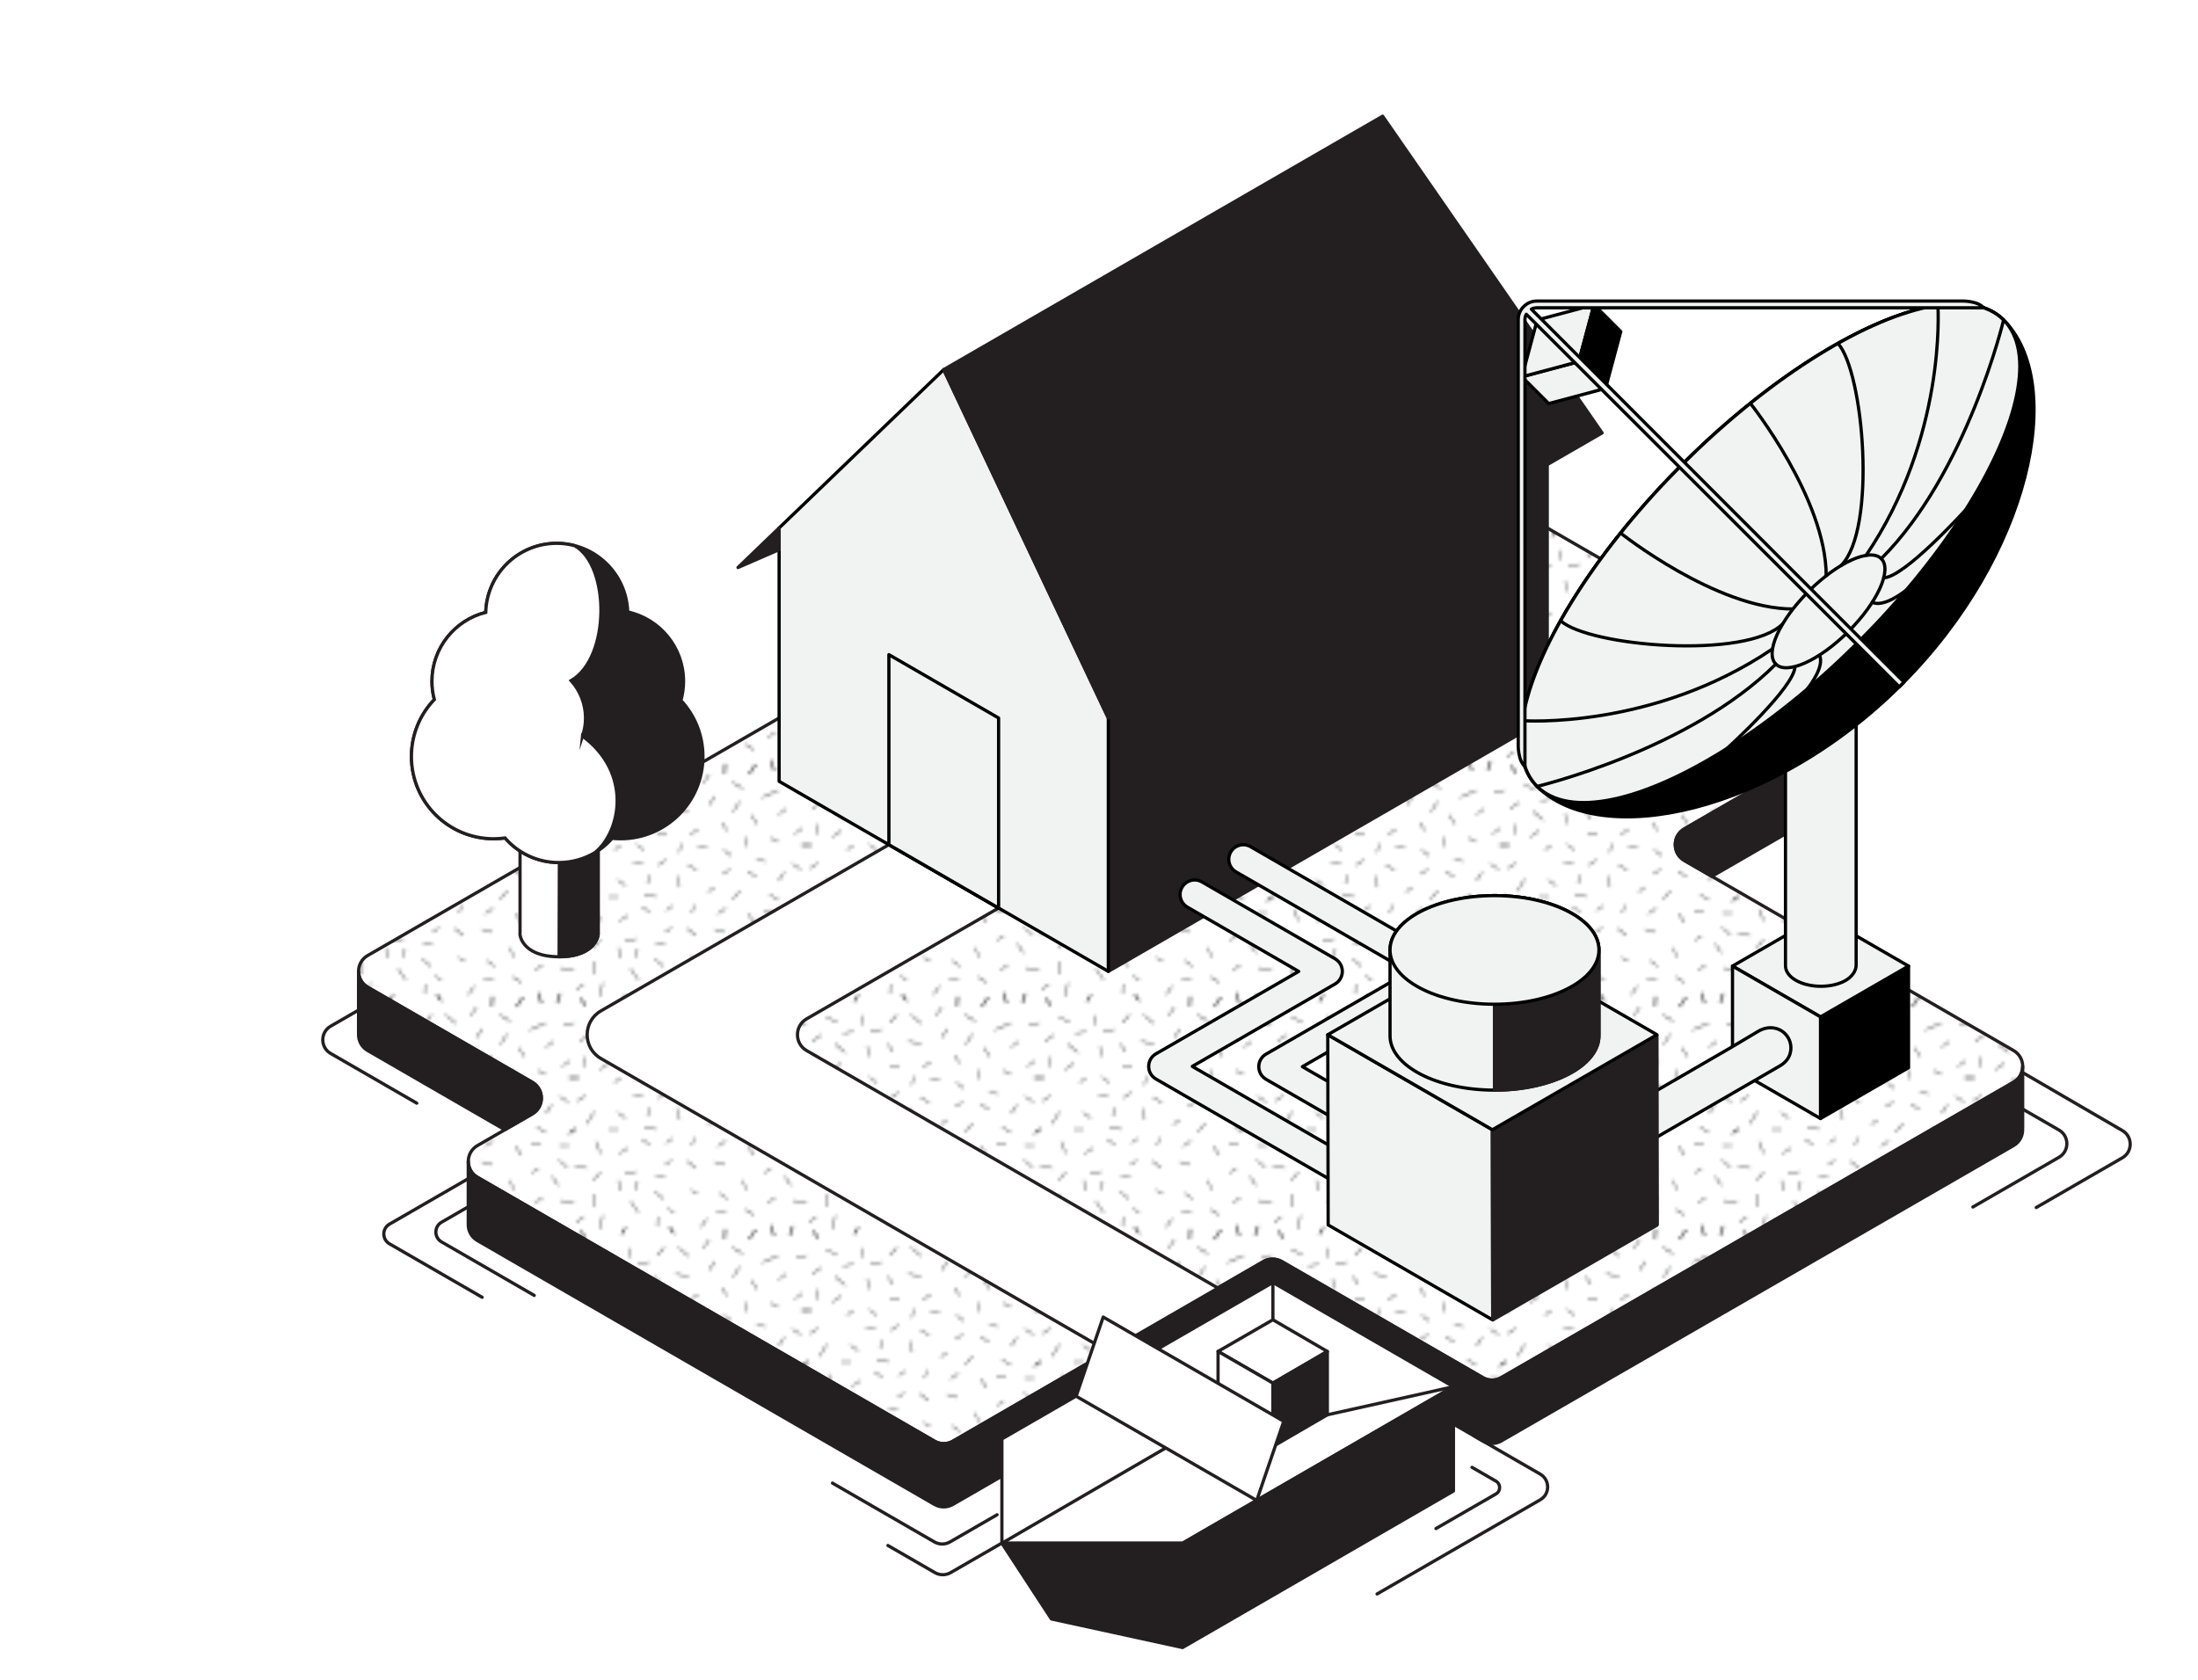 <?xml version="1.0" encoding="UTF-8"?>
<svg xmlns="http://www.w3.org/2000/svg" xmlns:xlink="http://www.w3.org/1999/xlink" viewBox="0 0 680.31 520.16">
  <defs>
    <pattern id="Hachures" x="0" y="0" width="72" height="72" patternTransform="translate(-831.6 -554.39)" patternUnits="userSpaceOnUse" viewBox="0 0 72 72">
      <g>
        <rect x="0" width="72" height="72" fill="none"/>
        <g>
          <line x1="67.96" y1="72.85" x2="69.08" y2="69.89" fill="none" stroke="#231f20" stroke-width=".3"/>
          <line x1="63.13" y1="72.98" x2="62.5" y2="69.71" fill="none" stroke="#231f20" stroke-width=".3"/>
          <line x1="47.91" y1="73.84" x2="48.03" y2="70.84" fill="none" stroke="#231f20" stroke-width=".3"/>
          <line x1="32.21" y1="72.24" x2="30.79" y2="70.19" fill="none" stroke="#231f20" stroke-width=".3"/>
          <line x1="15.95" y1="72.38" x2="17.27" y2="70.42" fill="none" stroke="#231f20" stroke-width=".3"/>
          <line x1="4.89" y1="73.71" x2="3.22" y2="71.39" fill="none" stroke="#231f20" stroke-width=".3"/>
          <line x1="55.47" y1="74.02" x2="57.47" y2="71.02" fill="none" stroke="#231f20" stroke-width=".3"/>
        </g>
        <g>
          <line x1="74.75" y1="24" x2="71.75" y2="24" fill="none" stroke="#231f20" stroke-width=".3"/>
          <line x1="73.75" y1="39.75" x2="71.75" y2="41.25" fill="none" stroke="#231f20" stroke-width=".3"/>
        </g>
        <g>
          <line x1="5.75" y1="10.75" x2="3" y2="12.75" fill="none" stroke="#231f20" stroke-width=".3"/>
          <line x1="4.25" y1="67" x2="2" y2="68.75" fill="none" stroke="#231f20" stroke-width=".3"/>
          <line x1="73.25" y1="7" x2="70" y2="7.75" fill="none" stroke="#231f20" stroke-width=".3"/>
          <line x1="72" y1="18.75" x2="69.5" y2="20.5" fill="none" stroke="#231f20" stroke-width=".3"/>
          <line x1="74.75" y1="24" x2="71.75" y2="24" fill="none" stroke="#231f20" stroke-width=".3"/>
          <line x1="71.5" y1="31.5" x2="68.75" y2="29.75" fill="none" stroke="#231f20" stroke-width=".3"/>
          <line x1="73.75" y1="39.75" x2="71.75" y2="41.25" fill="none" stroke="#231f20" stroke-width=".3"/>
          <line x1="71.25" y1="51.75" x2="68.5" y2="49.5" fill="none" stroke="#231f20" stroke-width=".3"/>
          <line x1="73.25" y1="62.75" x2="69" y2="62" fill="none" stroke="#231f20" stroke-width=".3"/>
          <line x1="63.5" y1="61" x2="61.25" y2="62.75" fill="none" stroke="#231f20" stroke-width=".3"/>
          <line x1="71.75" y1="45" x2="68.75" y2="45" fill="none" stroke="#231f20" stroke-width=".3"/>
          <line x1="58" y1="17.5" x2="56.11" y2="14.68" fill="none" stroke="#231f20" stroke-width=".3"/>
          <line x1="28" y1="16" x2="26.35" y2="13.44" fill="none" stroke="#231f20" stroke-width=".3"/>
          <line x1="43.04" y1="11.56" x2="44.89" y2="8.88" fill="none" stroke="#231f20" stroke-width=".3"/>
          <line x1="67.96" y1="72.85" x2="69.08" y2="69.89" fill="none" stroke="#231f20" stroke-width=".3"/>
          <line x1="63.13" y1="72.98" x2="62.5" y2="69.71" fill="none" stroke="#231f20" stroke-width=".3"/>
          <line x1="57" y1="48" x2="55.11" y2="45.18" fill="none" stroke="#231f20" stroke-width=".3"/>
          <line x1="48.65" y1="19.56" x2="47" y2="17" fill="none" stroke="#231f20" stroke-width=".3"/>
          <line x1="47.91" y1="73.84" x2="48.03" y2="70.84" fill="none" stroke="#231f20" stroke-width=".3"/>
          <line x1="40.54" y1="70.31" x2="42.39" y2="67.63" fill="none" stroke="#231f20" stroke-width=".3"/>
          <line x1="32.21" y1="72.24" x2="30.79" y2="70.19" fill="none" stroke="#231f20" stroke-width=".3"/>
          <line x1="50.32" y1="40.79" x2="52.67" y2="38.13" fill="none" stroke="#231f20" stroke-width=".3"/>
          <line x1="15.95" y1="72.38" x2="17.27" y2="70.42" fill="none" stroke="#231f20" stroke-width=".3"/>
          <line x1="9.25" y1="70.87" x2="10.16" y2="66.65" fill="none" stroke="#231f20" stroke-width=".3"/>
          <line x1="4.89" y1="73.71" x2="3.22" y2="71.39" fill="none" stroke="#231f20" stroke-width=".3"/>
          <line x1="27.04" y1="70.04" x2="27.16" y2="67.05" fill="none" stroke="#231f20" stroke-width=".3"/>
          <line x1="7.25" y1="5.25" x2="10.75" y2="6.75" fill="none" stroke="#231f20" stroke-width=".3"/>
          <line x1="4.5" y1="20.75" x2="4.75" y2="17.5" fill="none" stroke="#231f20" stroke-width=".3"/>
          <line x1="8" y1="43.75" x2="9.5" y2="47.5" fill="none" stroke="#231f20" stroke-width=".3"/>
          <line x1="5.25" y1="38.25" x2="7.5" y2="34.5" fill="none" stroke="#231f20" stroke-width=".3"/>
          <line x1="29.25" y1="4.5" x2="27" y2="7" fill="none" stroke="#231f20" stroke-width=".3"/>
          <line x1="33.5" y1="4.5" x2="36.75" y2="7.25" fill="none" stroke="#231f20" stroke-width=".3"/>
          <line x1="50.25" y1="4.5" x2="53.5" y2="6.5" fill="none" stroke="#231f20" stroke-width=".3"/>
          <line x1="52.5" y1="10.5" x2="50.5" y2="13.75" fill="none" stroke="#231f20" stroke-width=".3"/>
          <line x1="59.5" y1="9.25" x2="64.5" y2="7" fill="none" stroke="#231f20" stroke-width=".3"/>
          <line x1="67" y1="12.75" x2="64.5" y2="14.5" fill="none" stroke="#231f20" stroke-width=".3"/>
          <line x1="18.75" y1="4.75" x2="18.75" y2="7.75" fill="none" stroke="#231f20" stroke-width=".3"/>
          <line x1="15.75" y1="9.75" x2="12.5" y2="10.25" fill="none" stroke="#231f20" stroke-width=".3"/>
          <line x1="20" y1="14.25" x2="20.5" y2="17.5" fill="none" stroke="#231f20" stroke-width=".3"/>
          <line x1="21" y1="9.75" x2="24.5" y2="9" fill="none" stroke="#231f20" stroke-width=".3"/>
          <line x1="9.25" y1="21.5" x2="12" y2="19.5" fill="none" stroke="#231f20" stroke-width=".3"/>
          <line x1="7.5" y1="64" x2="7.75" y2="60" fill="none" stroke="#231f20" stroke-width=".3"/>
          <line x1="7.25" y1="55.75" x2="9.5" y2="53.25" fill="none" stroke="#231f20" stroke-width=".3"/>
          <line x1="21.25" y1="65.75" x2="18.75" y2="62.25" fill="none" stroke="#231f20" stroke-width=".3"/>
          <line x1="29.75" y1="28.5" x2="27.25" y2="30.25" fill="none" stroke="#231f20" stroke-width=".3"/>
          <line x1="57.75" y1="33.75" x2="55" y2="32.25" fill="none" stroke="#231f20" stroke-width=".3"/>
          <line x1="26.75" y1="40" x2="23" y2="39.25" fill="none" stroke="#231f20" stroke-width=".3"/>
          <line x1="31.5" y1="49.5" x2="29.5" y2="51" fill="none" stroke="#231f20" stroke-width=".3"/>
          <line x1="29" y1="61.5" x2="26.25" y2="59.25" fill="none" stroke="#231f20" stroke-width=".3"/>
          <line x1="32.25" y1="65.75" x2="30.25" y2="64.5" fill="none" stroke="#231f20" stroke-width=".3"/>
          <line x1="29.5" y1="54.75" x2="26.5" y2="54.75" fill="none" stroke="#231f20" stroke-width=".3"/>
          <line x1="39.75" y1="19" x2="37.25" y2="20.75" fill="none" stroke="#231f20" stroke-width=".3"/>
          <line x1="42.5" y1="24.25" x2="39.5" y2="24.25" fill="none" stroke="#231f20" stroke-width=".3"/>
          <line x1="39.25" y1="31.75" x2="36.5" y2="30" fill="none" stroke="#231f20" stroke-width=".3"/>
          <line x1="38.5" y1="42.5" x2="37.75" y2="45" fill="none" stroke="#231f20" stroke-width=".3"/>
          <line x1="39" y1="52" x2="36.25" y2="49.75" fill="none" stroke="#231f20" stroke-width=".3"/>
          <line x1="39.5" y1="60" x2="37.5" y2="58.75" fill="none" stroke="#231f20" stroke-width=".3"/>
          <line x1="62.97" y1="44.52" x2="59.97" y2="44.52" fill="none" stroke="#231f20" stroke-width=".3"/>
          <line x1="22.25" y1="43" x2="24.75" y2="44.75" fill="none" stroke="#231f20" stroke-width=".3"/>
          <line x1="27" y1="20.5" x2="30" y2="20.5" fill="none" stroke="#231f20" stroke-width=".3"/>
          <line x1="14.75" y1="34.75" x2="17.25" y2="36.5" fill="none" stroke="#231f20" stroke-width=".3"/>
          <line x1="12" y1="40" x2="15" y2="40" fill="none" stroke="#231f20" stroke-width=".3"/>
          <line x1="15.25" y1="47.5" x2="18" y2="45.75" fill="none" stroke="#231f20" stroke-width=".3"/>
          <line x1="47.25" y1="33" x2="49.63" y2="31.44" fill="none" stroke="#231f20" stroke-width=".3"/>
          <line x1="47.59" y1="25.47" x2="49.97" y2="27.29" fill="none" stroke="#231f20" stroke-width=".3"/>
          <line x1="54.72" y1="21.48" x2="54.5" y2="24.5" fill="none" stroke="#231f20" stroke-width=".3"/>
          <line x1="45.34" y1="65.56" x2="48.38" y2="65.69" fill="none" stroke="#231f20" stroke-width=".3"/>
          <line x1="46.34" y1="59.72" x2="48.72" y2="61.54" fill="none" stroke="#231f20" stroke-width=".3"/>
          <line x1="53.47" y1="55.73" x2="54.6" y2="58.79" fill="none" stroke="#231f20" stroke-width=".3"/>
          <line x1="48.25" y1="43.5" x2="45.75" y2="45.25" fill="none" stroke="#231f20" stroke-width=".3"/>
          <line x1="48" y1="51" x2="44.75" y2="50" fill="none" stroke="#231f20" stroke-width=".3"/>
          <line x1="57" y1="66.5" x2="54.25" y2="64.75" fill="none" stroke="#231f20" stroke-width=".3"/>
          <line x1="64.5" y1="41" x2="61.75" y2="39.25" fill="none" stroke="#231f20" stroke-width=".3"/>
          <line x1="62.25" y1="52" x2="60.25" y2="53.5" fill="none" stroke="#231f20" stroke-width=".3"/>
          <line x1="19.59" y1="29.56" x2="22.63" y2="29.69" fill="none" stroke="#231f20" stroke-width=".3"/>
          <line x1="20.59" y1="23.72" x2="22.97" y2="25.54" fill="none" stroke="#231f20" stroke-width=".3"/>
          <line x1="57.75" y1="28.5" x2="60.47" y2="29.04" fill="none" stroke="#231f20" stroke-width=".3"/>
          <line x1="15" y1="55.75" x2="15.5" y2="59" fill="none" stroke="#231f20" stroke-width=".3"/>
          <line x1="17" y1="53.75" x2="20.5" y2="53" fill="none" stroke="#231f20" stroke-width=".3"/>
          <line x1="32.75" y1="12.75" x2="36.75" y2="13.5" fill="none" stroke="#231f20" stroke-width=".3"/>
          <line x1="33.47" y1="33.52" x2="33.97" y2="37.02" fill="none" stroke="#231f20" stroke-width=".3"/>
          <line x1="64.5" y1="23" x2="62" y2="21.75" fill="none" stroke="#231f20" stroke-width=".3"/>
          <line x1="10" y1="13.5" x2="13.25" y2="16.25" fill="none" stroke="#231f20" stroke-width=".3"/>
          <line x1="4.75" y1="29.5" x2="2.25" y2="31.25" fill="none" stroke="#231f20" stroke-width=".3"/>
          <line x1="15.75" y1="24" x2="13.75" y2="25.5" fill="none" stroke="#231f20" stroke-width=".3"/>
          <line x1="41.29" y1="4.81" x2="43.14" y2="2.12" fill="none" stroke="#231f20" stroke-width=".3"/>
          <line x1="64.54" y1="35.06" x2="66.39" y2="32.38" fill="none" stroke="#231f20" stroke-width=".3"/>
          <line x1="33.79" y1="26.31" x2="34.5" y2="23.5" fill="none" stroke="#231f20" stroke-width=".3"/>
          <line x1="20.29" y1="58.81" x2="21" y2="56" fill="none" stroke="#231f20" stroke-width=".3"/>
          <line x1="31.75" y1="42.75" x2="29.75" y2="44.25" fill="none" stroke="#231f20" stroke-width=".3"/>
          <line x1="2.75" y1="24" x2="-.25" y2="24" fill="none" stroke="#231f20" stroke-width=".3"/>
          <line x1="1.75" y1="39.75" x2="-.25" y2="41.25" fill="none" stroke="#231f20" stroke-width=".3"/>
          <line x1="67.96" y1=".85" x2="69.08" y2="-2.11" fill="none" stroke="#231f20" stroke-width=".3"/>
          <line x1="63.13" y1=".98" x2="62.5" y2="-2.29" fill="none" stroke="#231f20" stroke-width=".3"/>
          <line x1="47.91" y1="1.84" x2="48.03" y2="-1.16" fill="none" stroke="#231f20" stroke-width=".3"/>
          <line x1="32.21" y1=".24" x2="30.79" y2="-1.81" fill="none" stroke="#231f20" stroke-width=".3"/>
          <line x1="15.95" y1=".38" x2="17.27" y2="-1.58" fill="none" stroke="#231f20" stroke-width=".3"/>
          <line x1="4.89" y1="1.71" x2="3.22" y2="-.61" fill="none" stroke="#231f20" stroke-width=".3"/>
          <line x1="5.25" y1="52" x2="1.5" y2="51.25" fill="none" stroke="#231f20" stroke-width=".3"/>
          <line x1="68.37" y1="57.34" x2="66.47" y2="54.52" fill="none" stroke="#231f20" stroke-width=".3"/>
          <line x1="23.97" y1="36.02" x2="24.66" y2="33.23" fill="none" stroke="#231f20" stroke-width=".3"/>
          <line x1="44.75" y1="37" x2="42.75" y2="38.5" fill="none" stroke="#231f20" stroke-width=".3"/>
          <line x1="55.47" y1="2.02" x2="57.47" y2="-.98" fill="none" stroke="#231f20" stroke-width=".3"/>
          <line x1="55.47" y1="74.02" x2="57.47" y2="71.02" fill="none" stroke="#231f20" stroke-width=".3"/>
        </g>
        <g>
          <line x1="1.25" y1="7" x2="-2" y2="7.75" fill="none" stroke="#231f20" stroke-width=".3"/>
          <line y1="18.75" x2="-2.5" y2="20.5" fill="none" stroke="#231f20" stroke-width=".3"/>
          <line x1="2.75" y1="24" x2="-.25" y2="24" fill="none" stroke="#231f20" stroke-width=".3"/>
          <line x1="1.75" y1="39.75" x2="-.25" y2="41.25" fill="none" stroke="#231f20" stroke-width=".3"/>
          <line x1="1.25" y1="62.75" x2="-3" y2="62" fill="none" stroke="#231f20" stroke-width=".3"/>
        </g>
        <g>
          <line x1="67.96" y1=".85" x2="69.08" y2="-2.11" fill="none" stroke="#231f20" stroke-width=".3"/>
          <line x1="63.13" y1=".98" x2="62.5" y2="-2.29" fill="none" stroke="#231f20" stroke-width=".3"/>
          <line x1="47.91" y1="1.84" x2="48.03" y2="-1.16" fill="none" stroke="#231f20" stroke-width=".3"/>
          <line x1="32.21" y1=".24" x2="30.79" y2="-1.81" fill="none" stroke="#231f20" stroke-width=".3"/>
          <line x1="15.95" y1=".38" x2="17.27" y2="-1.58" fill="none" stroke="#231f20" stroke-width=".3"/>
          <line x1="4.89" y1="1.71" x2="3.22" y2="-.61" fill="none" stroke="#231f20" stroke-width=".3"/>
          <line x1="55.47" y1="2.02" x2="57.47" y2="-.98" fill="none" stroke="#231f20" stroke-width=".3"/>
        </g>
      </g>
    </pattern>
  </defs>
  <g id="House_background" data-name="House background">
    <path d="M406.71,126.66L113.81,295.77c-3.78,2.18-3.78,7.64,0,9.82l50.92,29.4c3.78,2.18,3.78,7.64,0,9.82l-16.95,9.79c-3.78,2.18-3.78,7.64,0,9.82l141.49,81.69c1.75,1.01,3.92,1.01,5.67,0l96.12-55.61c1.75-1.01,3.92-1.01,5.67,0l62.25,35.94c1.75,1.01,3.92,1.01,5.67,0l158.57-91.44c3.78-2.18,3.78-7.64,0-9.82l-101.86-58.81c-3.78-2.18-3.78-7.64,0-9.82l49.01-28.3c3.78-2.18,3.74-9.86-.04-12.04l-155.11-89.55c-2.63-1.52-5.87-1.52-8.5,0Z" fill="url(#Hachures)" stroke="#231f20" stroke-miterlimit="10"/>
    <path d="M164.73,344.81c3.78-2.18,3.78-7.64,0-9.82l-50.92-29.4c-1.87-1.08-2.81-2.96-2.83-4.84h0v19.53c0,1.91.94,3.82,2.83,4.91l42.44,24.51,8.48-4.89Z" fill="#231f20" stroke="#231f20" stroke-linecap="round" stroke-linejoin="round"/>
    <path d="M623.21,335l-158.57,91.44c-1.75,1.01-3.92,1.01-5.67,0l-62.26-35.94c-1.75-1.01-3.92-1.01-5.67,0l-96.12,55.61c-1.75,1.01-3.92,1.01-5.67,0l-141.49-81.69c-1.89-1.09-2.83-3-2.83-4.91h0v19.56h0c0,1.92.94,3.84,2.83,4.93l141.49,81.69c1.75,1.01,3.92,1.01,5.67,0l96.12-55.48c1.75-1.01,3.92-1.01,5.67,0l62.26,35.84c1.75,1.01,3.92,1.01,5.67,0l158.57-91.44c2.01-1.16,2.94-3.24,2.81-5.27h.02v-19.24h0c0,1.91-.95,3.82-2.83,4.91Z" fill="#231f20" stroke="#231f20" stroke-linecap="round" stroke-linejoin="round"/>
    <path d="M275.12,261.46l-89.13,51.46c-5.67,3.27-5.67,11.46,0,14.73l157.05,90.68,33.96-19.61-127.34-73.52c-3.78-2.18-3.78-7.64,0-9.82l59.42-34.31-33.96-19.61Z" fill="#fff" stroke="#231f20" stroke-linecap="round" stroke-linejoin="round"/>
    <path d="M144.94,373.55l-8.28,4.78c-2.34,1.35-2.34,4.73,0,6.09l28.69,16.56" fill="none" stroke="#231f20" stroke-linecap="round" stroke-linejoin="round"/>
    <path d="M144.94,364.84l-24.39,14.08c-2.34,1.35-2.34,4.73,0,6.09l28.69,16.56" fill="none" stroke="#231f20" stroke-linecap="round" stroke-linejoin="round"/>
    <path d="M112.01,312.07l-9.67,5.58c-3.25,1.88-3.25,6.56,0,8.44l26.65,15.39" fill="none" stroke="#231f20" stroke-linecap="round" stroke-linejoin="round"/>
    <g>
      <g>
        <path d="M185.14,233.07v55.8c.16-.02-.24,7.29-12.09,7.28-11.92,0-12.28-7.3-12.09-7.28v-55.8s24.18,0,24.18,0Z" fill="#fff" stroke="#231f20" stroke-linecap="round" stroke-linejoin="round"/>
        <path d="M185.14,233.07v55.8c.16-.02-.24,7.29-12.09,7.28l.18-63.08h11.91Z" fill="#231f20" stroke="#231f20" stroke-linecap="round" stroke-linejoin="round"/>
        <path d="M210.75,216.83c.53-1.89.82-3.88.82-5.94,0-10.53-7.4-19.32-17.28-21.47-.39-11.8-10.07-21.24-21.97-21.24s-21.65,9.52-21.97,21.38c-9.56,2.38-16.65,11.03-16.65,21.33,0,1.96.26,3.85.74,5.65-4.39,4.58-7.09,10.78-7.09,17.62,0,14.07,11.4,25.47,25.47,25.47,1.19,0,2.35-.09,3.5-.24,4.03,4.66,9.98,7.6,16.62,7.6s12.5-2.9,16.53-7.49c.86.09,1.74.13,2.63.13,14.07,0,25.47-11.4,25.47-25.47,0-6.7-2.59-12.79-6.82-17.34Z" fill="#231f20" stroke="#231f20" stroke-miterlimit="10"/>
      </g>
      <path d="M180.3,227.86c.59-1.75.93-3.62.93-5.57,0-4.46-1.69-8.52-4.45-11.6,12.19-7.15,12.02-35.64,1.09-41.78-1.78-.46-3.63-.73-5.55-.73-11.94,0-21.65,9.52-21.97,21.38-9.56,2.38-16.65,11.03-16.65,21.33,0,1.96.26,3.85.74,5.65-4.39,4.58-7.09,10.78-7.09,17.62,0,14.07,11.4,25.47,25.47,25.47,1.19,0,2.35-.09,3.5-.24,4.03,4.66,9.98,7.6,16.62,7.6,4.1,0,7.93-1.12,11.22-3.08,7.99-6.51,11.58-24.63-3.86-36.06Z" fill="#fff" stroke="#231f20" stroke-miterlimit="10"/>
    </g>
    <path d="M626.05,332.01l30.84,17.94c3.25,1.88,3.25,6.56,0,8.44l-26.65,15.39" fill="none" stroke="#231f20" stroke-linecap="round" stroke-miterlimit="10"/>
    <path d="M521.35,266.37l8.48,4.9,40.53-23.39c3.78-2.18,3.74-9.86-.04-12.04l-6.53-3.79-42.44,24.5c-3.78,2.18-3.78,7.64,0,9.82Z" fill="#231f20" stroke="#231f20" stroke-linecap="round" stroke-linejoin="round"/>
    <path d="M308.61,468.88l-14.55,8.4c-1.51.87-3.36.87-4.87,0l-31.53-18.2" fill="none" stroke="#231f20" stroke-linecap="round" stroke-linejoin="round"/>
    <path d="M325.77,468.59l-31.53,18.2c-1.51.87-3.36.87-4.87,0l-14.55-8.4" fill="none" stroke="#231f20" stroke-linecap="round" stroke-linejoin="round"/>
    <polygon points="393.98 396.98 449.86 429.24 366.02 477.69 310.1 477.69 310.1 445.41 393.98 396.98" fill="#fff" stroke="#231f20" stroke-linecap="round" stroke-linejoin="round"/>
    <polygon points="449.86 461.53 366.02 509.98 325.42 501.13 310.1 477.69 366.02 477.69 449.86 429.24 449.86 461.53" fill="#231f20" stroke="#231f20" stroke-linecap="round" stroke-linejoin="round"/>
    <line x1="361.03" y1="448.07" x2="310.1" y2="477.69" fill="#231f20" stroke="#231f20" stroke-linecap="round" stroke-linejoin="round"/>
    <path d="M455.61,454.2l7.4,4.27c1.53.88,1.53,3.09,0,3.97l-18.56,10.71" fill="none" stroke="#231f20" stroke-linecap="round" stroke-miterlimit="10"/>
    <path d="M456.18,444.44l20.54,11.86c3.06,1.77,3.06,6.18,0,7.95l-50.5,29.15" fill="none" stroke="#231f20" stroke-linecap="round" stroke-miterlimit="10"/>
    <path d="M626.05,343.31l11.23,6.48c3.25,1.88,3.25,6.56,0,8.44l-26.65,15.39" fill="none" stroke="#231f20" stroke-linecap="round" stroke-miterlimit="10"/>
    <polygon points="393.98 408.52 377 418.32 393.98 428.13 410.83 418.33 393.98 408.52" fill="#fff" stroke="#231f20" stroke-linecap="round" stroke-linejoin="round"/>
    <polygon points="377 418.32 377 437.93 393.98 447.74 393.98 428.13 377 418.32" fill="#fff" stroke="#231f20" stroke-linecap="round" stroke-linejoin="round"/>
    <polygon points="410.83 418.33 410.83 437.94 393.98 447.74 393.98 428.13 410.83 418.33" fill="#231f20" stroke="#231f20" stroke-linecap="round" stroke-linejoin="round"/>
    <polygon points="388.97 464.45 333.08 432.19 341.46 407.68 397.34 439.95 388.97 464.45" fill="#fff" stroke="#231f20" stroke-linecap="round" stroke-linejoin="round"/>
    <line x1="410.83" y1="437.94" x2="449.86" y2="429.24" fill="#fff" stroke="#231f20" stroke-linecap="round" stroke-linejoin="round"/>
    <line x1="393.98" y1="408.52" x2="393.98" y2="396.98" fill="#fff" stroke="#231f20" stroke-linecap="round" stroke-linejoin="round"/>
  </g>
  <g id="House_White" data-name="House White">
    <g>
      <polygon points="228.42 175.67 241.15 170.13 241.15 163.42 241.15 163.42 228.42 175.67" fill="#f1f2f2"/>
      <path d="M574.49,224.39c-.24.19-.48.37-.73.56,4.82-3.75,9.53-7.87,14.08-12.36h.01s.73-.72.73-.72c0,0,0,0,0,0l.73-.73h-.01c39.27-39.8,50.34-92.57,30.83-112.09-1.7-1.7-3.8-2.94-6.21-3.77h.08s-.92-1.05-2.73-1.56-3.51-.52-3.51-.52h-132.14c-1.58,0-3,.65-4.03,1.7-.61.59-1.08,1.33-1.37,2.14l-42.3-61.06-135.85,78.43-50.94,49.02v78.43s101.89,58.82,101.89,58.82l29.46-17.01,29.46,17.01-44.19,25.51c-1.39.8-2.25,2.29-2.25,3.9s.86,3.09,2.25,3.9l53.28,30.76.03,14.42,50.94,29.41,50.94-29.41-.05-27.23,30.18-17.47,20.38,11.77,27.25-15.73v-31.46l-16.23-9.37v-65.28ZM475.63,95.27h14.25l-12.87,3.45-3.02-3.02s.59-.42,1.64-.42ZM487.97,122.62l7.75-2.08,24.11,24.09c-2.22,2.24-4.39,4.49-6.48,6.75-9.33,10.08-17.37,20.32-23.87,30.19-.81,1.23-1.6,2.46-2.36,3.68-3.18,5.09-5.93,10.05-8.23,14.83v-56.27s16.98-9.8,16.98-9.8l-7.89-11.39ZM472,98.91c0-1.06.42-1.64.42-1.64l3.02,3.02-.82,3.06-2.63-3.79v-.65ZM552.63,238.77v50.79l-16.4,9.47v24.94l-.7.42-22.64,13.11-.03-17.22-17.96-10.37v-15.88c0-3.48-2.04-6.72-5.52-9.4-1.16-.89-2.49-1.73-3.95-2.49-.37-.19-.74-.38-1.12-.56-5.74-2.71-13.37-4.37-21.74-4.37-17.86,0-32.33,7.53-32.33,16.81v15.13l-19.26,11.12.06,34.06-42.01-24.25,44.19-25.51c1.39-.8,2.25-2.29,2.25-3.9s-.86-3.09-2.25-3.9l-31.71-18.31,88.41-51.04v3.63s.01,1.7.52,3.51c.51,1.81,1.56,2.73,1.56,2.73v-.08c.83,2.4,2.06,4.5,3.77,6.2,0,0,0,0,0,0,14.09,14.09,45.54,12.23,76.92-4.68-.02.01-.04.02-.06.03ZM550.84,117.92c-1.25.91-2.51,1.84-3.77,2.79-8.55,6.47-17.23,13.99-25.71,22.4l-24.09-24.11,4.39-16.37-7.35-7.35h101.35s-.09.02-.14.03c-.98.23-1.98.48-2.99.77-2.03.57-4.12,1.25-6.26,2.05-1.07.4-2.16.82-3.26,1.28-2.2.91-4.46,1.92-6.75,3.04-3.45,1.68-6.99,3.6-10.61,5.74-4.82,2.86-9.77,6.11-14.79,9.74Z" fill="#f1f2f2"/>
    </g>
  </g>
  <g id="House">
    <polygon points="343.04 300.68 478.89 222.25 478.89 143.82 343.04 222.25 343.04 300.68" fill="#231f20" stroke="#231f20" stroke-linecap="round" stroke-linejoin="round"/>
    <polygon points="241.15 241.86 343.04 300.68 343.04 222.25 292.1 114.4 241.15 163.42 241.15 241.86" fill="#f1f2f2" stroke="#000" stroke-linecap="round" stroke-linejoin="round"/>
    <polygon points="309.08 222.25 309.08 281.07 275.12 261.46 275.12 202.64 309.08 222.25" fill="#f1f2f2" stroke="#000" stroke-linecap="round" stroke-linejoin="round"/>
    <polygon points="427.94 35.97 495.87 134.01 343.04 222.25 292.1 114.4 427.94 35.97" fill="#231f20" stroke="#231f20" stroke-linecap="round" stroke-linejoin="round"/>
    <polygon points="228.42 175.67 241.15 170.13 241.15 163.42 228.42 175.67" fill="#231f20" stroke="#231f20" stroke-linecap="round" stroke-linejoin="round"/>
    <g>
      <path d="M430.2,365.41l-61.17-35.32,44.19-25.51c1.39-.8,2.25-2.29,2.25-3.9s-.86-3.09-2.25-3.9l-41.21-23.79c-2.15-1.24-4.9-.5-6.15,1.65-1.24,2.15-.5,4.9,1.65,6.15l34.46,19.9-44.19,25.51c-1.39.8-2.25,2.29-2.25,3.9s.86,3.09,2.25,3.9l67.92,39.22c.71.41,1.48.6,2.25.6,1.55,0,3.07-.81,3.9-2.25,1.24-2.15.5-4.9-1.65-6.15Z" fill="#f1f2f2" stroke="#000" stroke-linecap="round" stroke-linejoin="round"/>
      <path d="M464.28,365.5l-61.17-35.32,44.19-25.51c1.39-.8,2.25-2.29,2.25-3.9s-.86-3.09-2.25-3.9l-60.22-34.78c-2.15-1.24-4.91-.51-6.15,1.65-1.24,2.15-.51,4.9,1.65,6.15l53.47,30.89-44.19,25.51c-1.39.8-2.25,2.29-2.25,3.9s.86,3.09,2.25,3.9l67.92,39.22c.71.41,1.48.6,2.25.6,1.55,0,3.07-.81,3.9-2.25,1.24-2.15.5-4.9-1.65-6.15Z" fill="#f1f2f2" stroke="#000" stroke-linecap="round" stroke-linejoin="round"/>
    </g>
    <g>
      <path d="M620.14,99.04c-15.12-15.12-59.69,4.95-99.56,44.82h0s0,0,0,0c-39.87,39.87-59.94,84.44-44.82,99.56,15.12,15.12,59.69-4.95,99.56-44.82h0s0,0,0,0c39.87-39.87,59.94-84.44,44.82-99.56Z" fill="#fff" stroke="#000" stroke-linecap="round" stroke-linejoin="round"/>
      <path d="M620.14,99.04c-15.12-15.12-59.69,4.95-99.56,44.82h0s0,0,0,0c-39.87,39.87-59.94,84.44-44.82,99.56,19.63,19.63,72.95,8.31,112.82-31.56h0s0,0,0,0c39.87-39.87,51.19-93.19,31.56-112.82Z" stroke="#000" stroke-linecap="round" stroke-linejoin="round"/>
      <ellipse cx="547.96" cy="171.23" rx="102.09" ry="38.7" transform="translate(39.41 437.62) rotate(-45)" fill="#f1f2f2" stroke="#000" stroke-linecap="round" stroke-linejoin="round"/>
      <path d="M551.79,193.1c-11.19,11.19-60.14,6.98-68.76-.96" fill="none" stroke="#000" stroke-linecap="round" stroke-linejoin="round"/>
      <path d="M555.56,206.32c0,6.29-20.89,25.24-20.89,25.24" fill="none" stroke="#000" stroke-linecap="round" stroke-linejoin="round"/>
      <path d="M548.63,200.85c-37.11,25.14-77.43,22.23-77.43,22.23" fill="none" stroke="#000" stroke-linecap="round" stroke-linejoin="round"/>
      <path d="M501.59,165s29.54,23.51,53.36,23.51" fill="none" stroke="#000" stroke-linecap="round" stroke-linejoin="round"/>
      <path d="M563.15,202.77c1.57,3.36-2.57,8.99-3.85,10.61" fill="none" stroke="#000" stroke-linecap="round" stroke-linejoin="round"/>
      <ellipse cx="565.96" cy="189.24" rx="23.08" ry="8.75" transform="translate(31.95 455.63) rotate(-45)" fill="#f1f2f2" stroke="#000" stroke-linecap="round" stroke-linejoin="round"/>
      <path d="M549.65,205.56c-26.59,26.59-73.88,37.86-73.88,37.86" fill="none" stroke="#000" stroke-linecap="round" stroke-linejoin="round"/>
      <polygon points="471.06 116.64 479.35 124.93 496.94 120.22 488.65 111.93 471.06 116.64" fill="#f1f2f2" stroke="#000" stroke-linecap="round" stroke-linejoin="round"/>
      <polygon points="475.78 99.05 493.37 94.34 488.65 111.93 471.06 116.64 475.78 99.05" fill="#f1f2f2" stroke="#000" stroke-linecap="round" stroke-linejoin="round"/>
      <polygon points="493.37 94.34 501.65 102.63 496.94 120.22 488.65 111.93 493.37 94.34" stroke="#000" stroke-linecap="round" stroke-linejoin="round"/>
      <g>
        <polygon points="563.47 314.77 563.47 346.23 590.72 330.5 590.72 299.04 563.47 314.77" stroke="#000" stroke-linecap="round" stroke-linejoin="round"/>
        <polygon points="536.23 299.04 563.47 283.31 590.72 299.04 563.47 314.77 536.23 299.04" fill="#f1f2f2" stroke="#000" stroke-linecap="round" stroke-linejoin="round"/>
      </g>
      <polygon points="563.47 314.77 563.47 346.23 536.23 330.5 536.23 299.04 563.47 314.77" fill="#f1f2f2" stroke="#000" stroke-linecap="round" stroke-linejoin="round"/>
      <path d="M552.63,238.77v60.16c0,.17.02.43.05.59.19,1.29,1.06,2.55,2.64,3.6,3.96,2.63,10.87,2.92,15.43.64,2.43-1.22,3.7-3.19,3.75-4.91v.07s0-74.54,0-74.54c-7.13,5.62-14.5,10.42-21.86,14.39Z" fill="#f1f2f2" stroke="#000" stroke-linecap="round" stroke-linejoin="round"/>
      <path d="M569.83,175.07c11.19-11.19,6.98-60.14-.96-68.76" fill="none" stroke="#000" stroke-linecap="round" stroke-linejoin="round"/>
      <path d="M541.79,124.88s23.44,29.53,23.44,53.35" fill="none" stroke="#000" stroke-linecap="round" stroke-linejoin="round"/>
      <path d="M583.04,178.84c6.29,0,25.24-20.89,25.24-20.89" fill="none" stroke="#000" stroke-linecap="round" stroke-linejoin="round"/>
      <path d="M577.57,171.91c24.68-36.43,22.32-76,22.23-77.43" fill="none" stroke="#000" stroke-linecap="round" stroke-linejoin="round"/>
      <path d="M579.48,186.43c3.36,1.58,9-2.56,10.62-3.85" fill="none" stroke="#000" stroke-linecap="round" stroke-linejoin="round"/>
      <path d="M582.28,172.93c26.59-26.59,37.86-73.88,37.86-73.88" fill="none" stroke="#000" stroke-linecap="round" stroke-linejoin="round"/>
      <path d="M611.29,93.71c-1.81-.51-3.51-.52-3.51-.52h-132.03s-.11,0-.11,0c-1.58,0-3,.65-4.03,1.7-1.05,1.02-1.7,2.45-1.7,4.03v.11s0,132.03,0,132.03c0,0,.01,1.7.52,3.51.51,1.81,1.56,2.73,1.56,2.73V98.91c0-1.06.42-1.64.42-1.64l115.43,115.33,1.47-1.47-115.33-115.43s.59-.42,1.64-.42h138.39s-.92-1.05-2.73-1.56Z" fill="#f1f2f2" stroke="#000" stroke-linecap="round" stroke-linejoin="round"/>
    </g>
    <path d="M535.52,324.39l-60.33,34.94c-2.99,1.73-4.01,5.55-2.29,8.54,1.16,2,3.26,3.13,5.42,3.12,1.06,0,2.13-.27,3.12-.84l69.5-40.24c1.36-.79,2.51-1.98,3.02-3.47,1.01-2.97-.26-6.04-2.8-7.5,0,0-3.13-2.02-7,.31l-8.64,5.14Z" fill="#f1f2f2" stroke="#000" stroke-linecap="round" stroke-linejoin="round"/>
    <g>
      <g>
        <polygon points="411.08 379.17 462.02 408.58 461.91 349.7 410.96 320.29 411.08 379.17" fill="#f1f2f2" stroke="#000" stroke-linecap="round" stroke-linejoin="round"/>
        <polygon points="512.85 320.29 512.96 379.17 462.02 408.58 461.91 349.7 512.85 320.29" fill="#231f20" stroke="#231f20" stroke-linecap="round" stroke-linejoin="bevel"/>
        <polygon points="461.91 290.88 512.85 320.29 461.91 349.7 410.96 320.29 461.91 290.88" fill="#f1f2f2" stroke="#000" stroke-linecap="round" stroke-linejoin="round"/>
      </g>
      <g>
        <path d="M494.89,294.04c0-9.29-14.48-16.81-32.33-16.81s-32.33,7.53-32.33,16.81v26.59c0,9.29,14.48,16.81,32.33,16.81s32.33-7.53,32.33-16.81v-26.59Z" fill="#f1f2f2" stroke="#000" stroke-linecap="round" stroke-linejoin="round"/>
        <path d="M494.89,294.04c0-9.29-14.48-16.81-32.33-16.81v60.22c17.86,0,32.33-7.53,32.33-16.81v-26.59Z" fill="#231f20" stroke="#231f20" stroke-miterlimit="10"/>
        <ellipse cx="462.56" cy="294.04" rx="32.33" ry="16.81" fill="#f1f2f2" stroke="#000" stroke-linecap="round" stroke-linejoin="round"/>
      </g>
    </g>
  </g>
</svg>